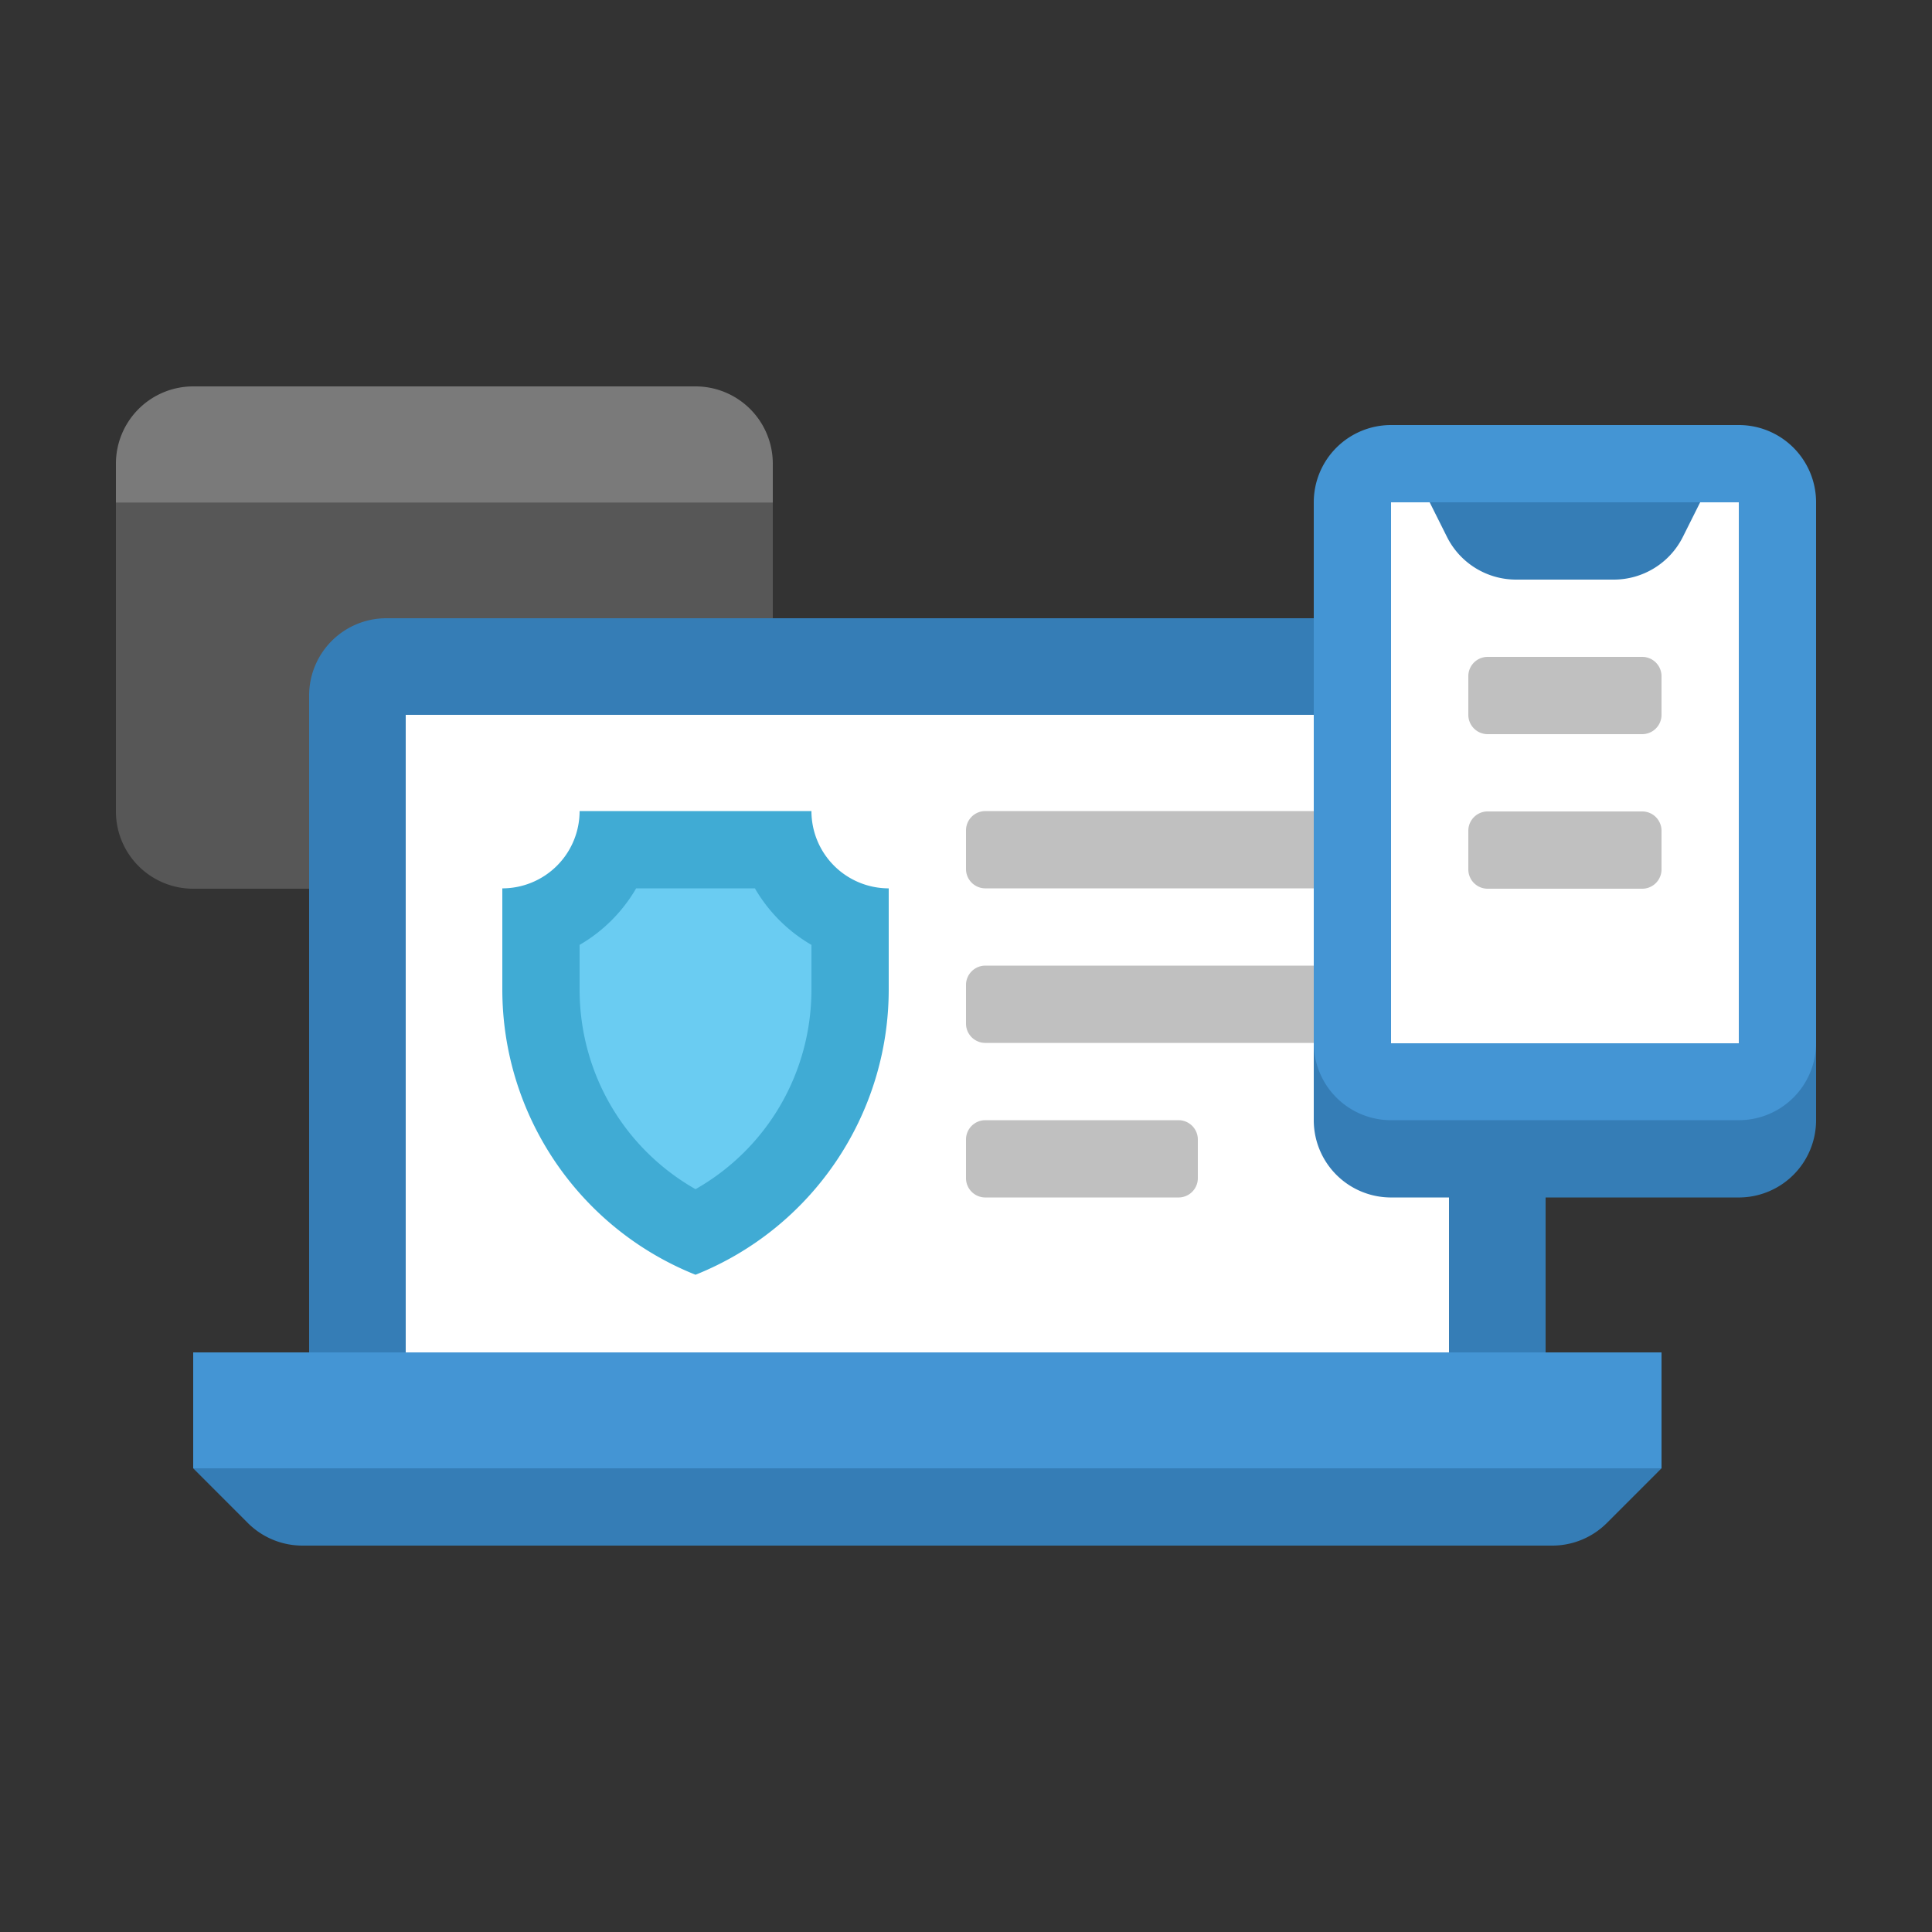<svg width="100" height="100" xmlns="http://www.w3.org/2000/svg"><rect width="100%" height="100%" fill="#333333" stroke="none"/><g fill="none" fill-rule="evenodd"><path d="M40 24a4 4 0 0 0-4-4H10a4 4 0 0 0-4 4v2.019h34V24z" fill-opacity=".6" fill="#AAA"/><path d="M6 26.019V42a4 4 0 0 0 4 4h26a4 4 0 0 0 4-4V26.019H6z" fill-opacity=".3" fill="#AAA"/><path d="M18.5 75.5V36c0-.827.673-1.5 1.5-1.5h56c.827 0 1.5.673 1.5 1.5v39.5h-59z" fill="#FFF"/><path d="M76 32H20a4 4 0 0 0-4 4v42h64V36a4 4 0 0 0-4-4zM21 73h54V37H21v36z" fill="#357DB6"/><path fill="#4495D4" d="M10 76h76v-6H10z"/><path d="M80.343 80H15.657a4 4 0 0 1-2.83-1.171L10 76h76l-2.828 2.829A4 4 0 0 1 80.342 80" fill="#357DB6"/><path d="M36 63.802a13.836 13.836 0 0 1-8-12.592v-3.572a6.03 6.03 0 0 0 3.657-3.657h8.686A6.03 6.03 0 0 0 44 47.638v3.572a13.836 13.836 0 0 1-8 12.592" fill="#6ACCF2"/><path d="M42 41.981H30a4 4 0 0 1-4 4v5.229c0 6.505 3.96 12.355 10 14.771 6.04-2.416 10-8.266 10-14.771v-5.229a4 4 0 0 1-4-4m-2.927 4A8.06 8.06 0 0 0 42 48.907v2.303c0 4.342-2.309 8.245-6 10.342-3.691-2.097-6-6-6-10.342v-2.303a8.06 8.06 0 0 0 2.927-2.926h6.146" fill="#40ABD4"/><path d="M73 45.981H51a1 1 0 0 1-1-1v-2a1 1 0 0 1 1-1h22a1 1 0 0 1 1 1v2a1 1 0 0 1-1 1M73 53.981H51a1 1 0 0 1-1-1v-2a1 1 0 0 1 1-1h22a1 1 0 0 1 1 1v2a1 1 0 0 1-1 1M61 61.981H51a1 1 0 0 1-1-1v-2a1 1 0 0 1 1-1h10a1 1 0 0 1 1 1v2a1 1 0 0 1-1 1" fill="silver"/><path d="M90 61.981H72a4 4 0 0 1-4-4v-28A3.984 3.984 0 0 1 72 26h18c2.209 0 4 1.772 4 3.981v28a4 4 0 0 1-4 4" fill="#357DB6"/><path d="M72 55.981c-1.104 0-2-.897-2-2V26c0-1.103.896-2 2-2h18c1.104 0 2 .897 2 2v27.981c0 1.103-.896 2-2 2H72z" fill="#FFF"/><path d="M74 24v2l.895 1.789A3.999 3.999 0 0 0 78.472 30h5.056c1.515 0 2.9-.856 3.577-2.211L88 26v-2H74z" fill="#357DB6"/><path d="M90 22H72a4 4 0 0 0-4 4v27.981a4 4 0 0 0 4 4h18a4 4 0 0 0 4-4V26a4 4 0 0 0-4-4zM72 54h18V26H72v28z" fill="#4495D4"/><path d="M85 38h-8a1 1 0 0 1-1-1v-2a1 1 0 0 1 1-1h8a1 1 0 0 1 1 1v2a1 1 0 0 1-1 1M85 46h-8a1 1 0 0 1-1-1v-2a1 1 0 0 1 1-1h8a1 1 0 0 1 1 1v2a1 1 0 0 1-1 1" fill="silver"/></g></svg>